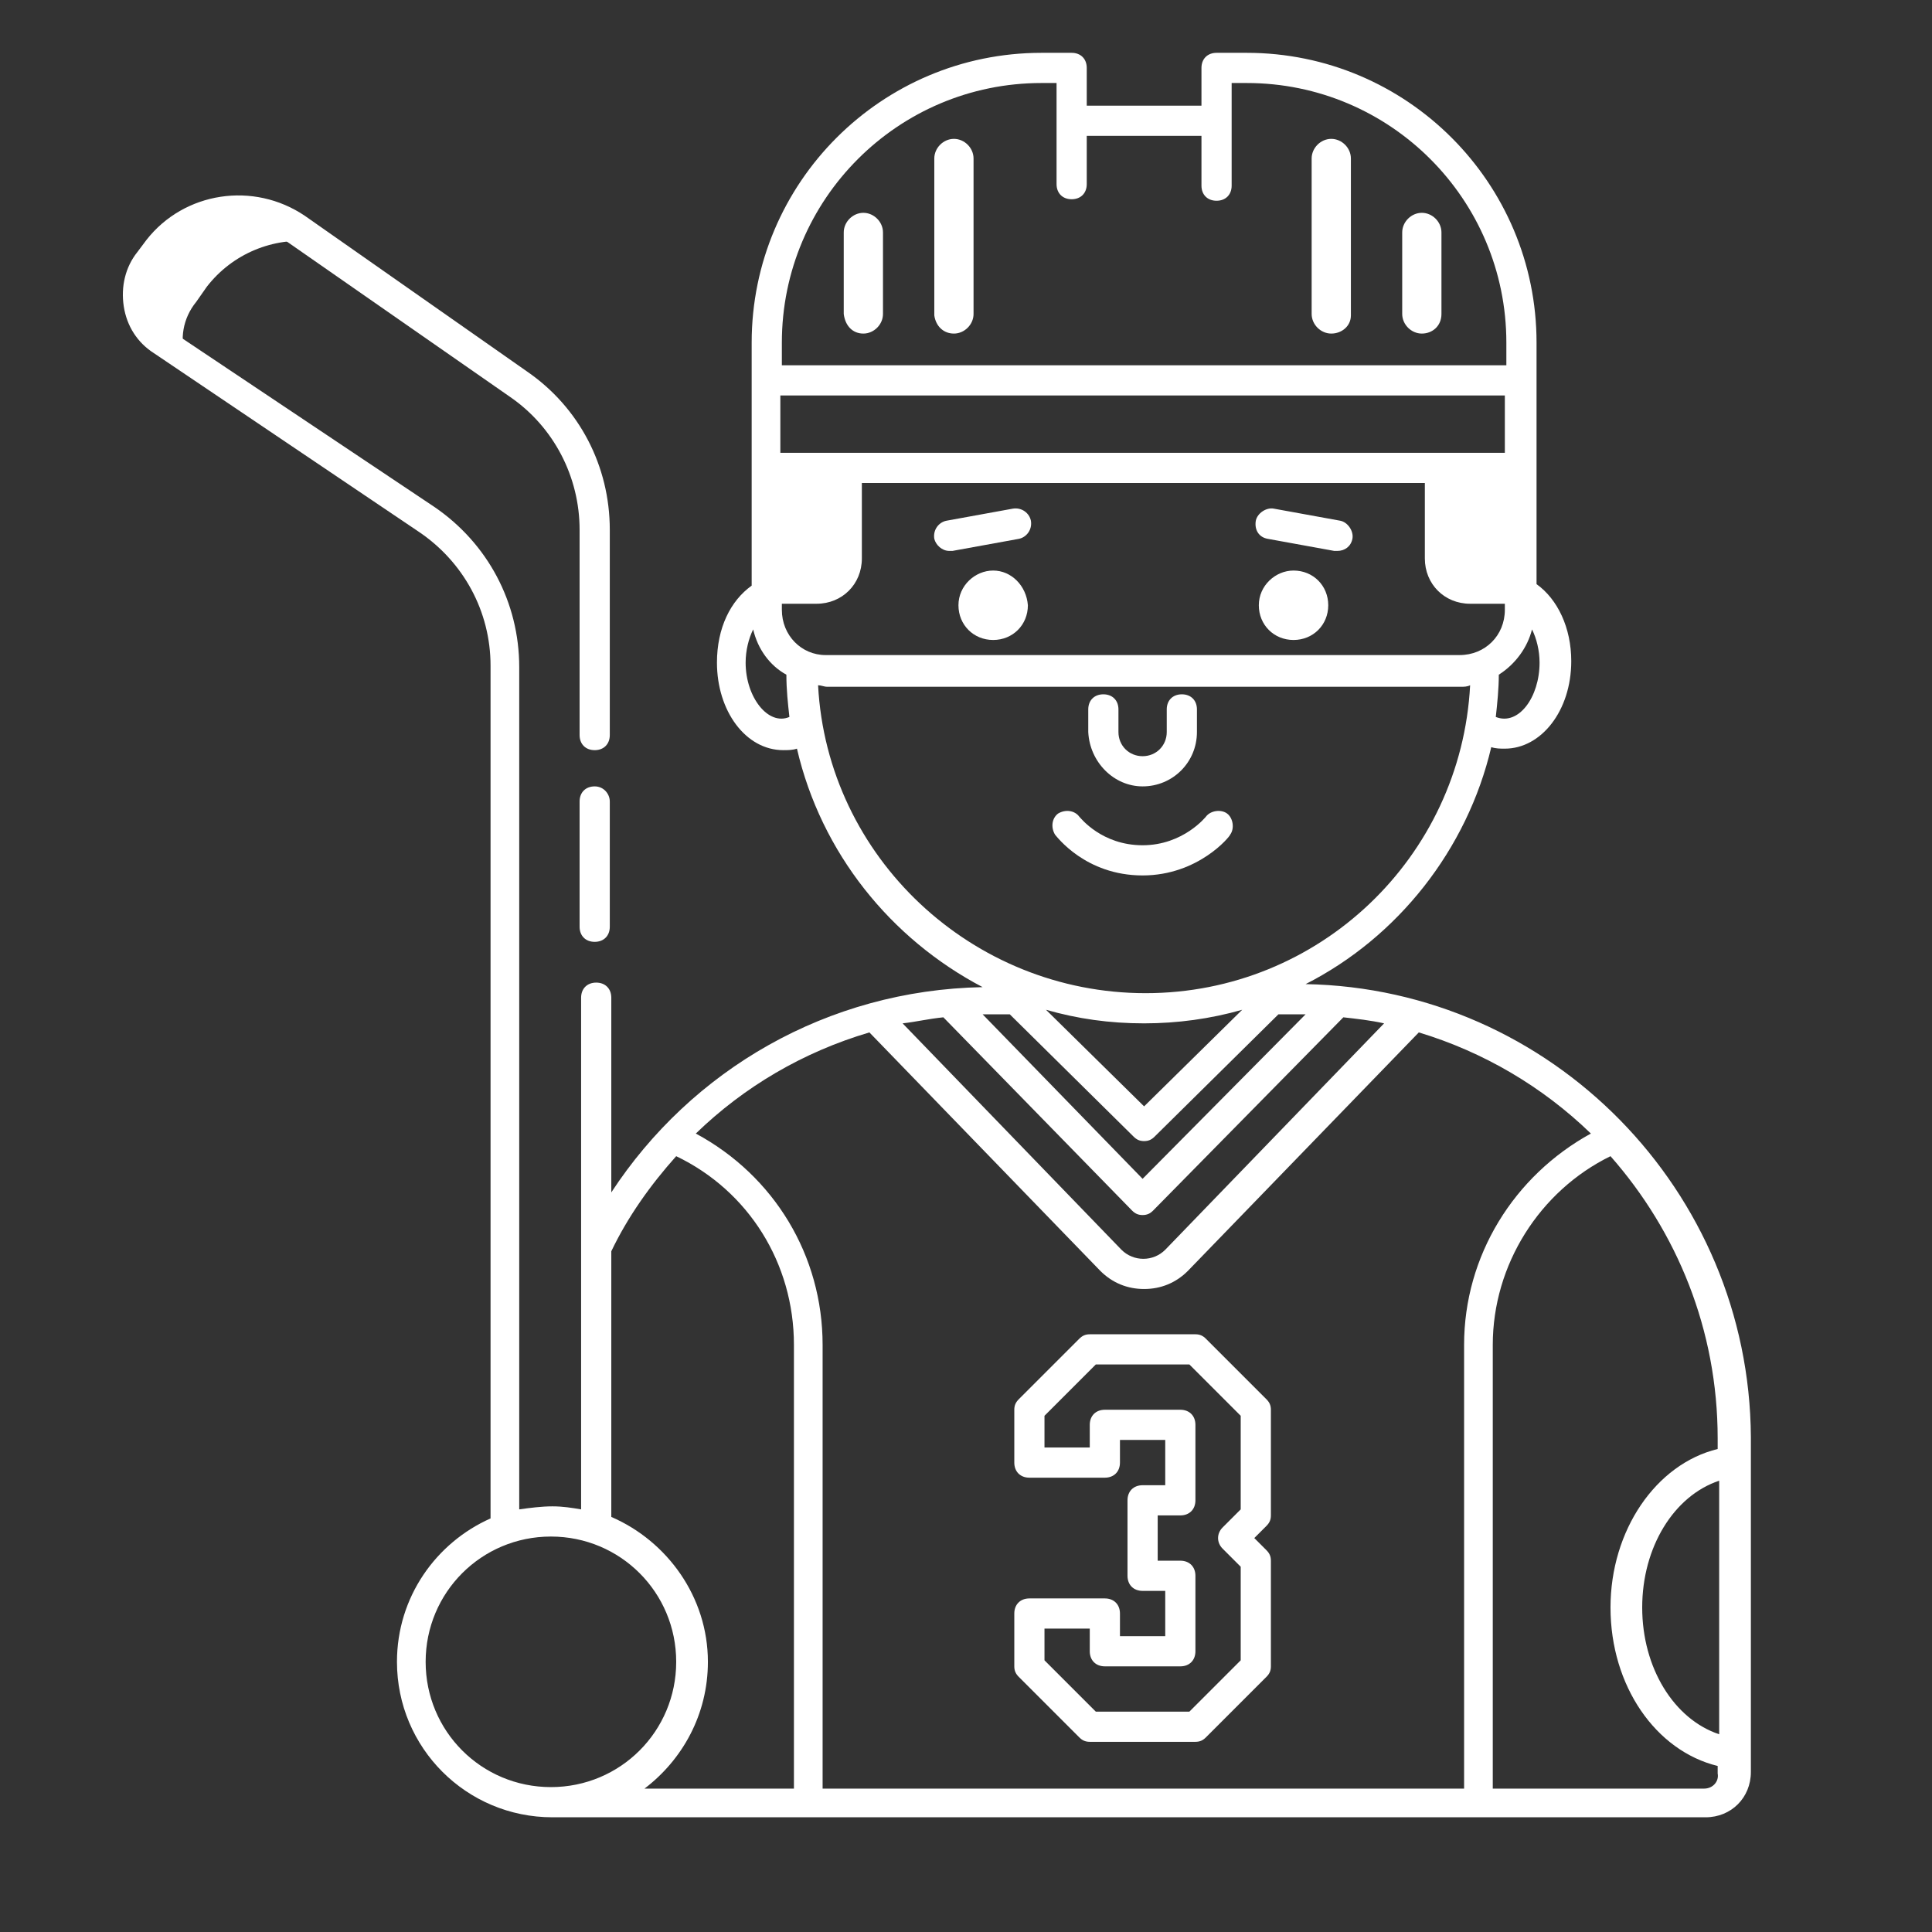 <?xml version="1.0" encoding="utf-8"?>
<!-- Generator: Adobe Illustrator 28.3.0, SVG Export Plug-In . SVG Version: 6.00 Build 0)  -->
<svg version="1.1" xmlns="http://www.w3.org/2000/svg" xmlns:xlink="http://www.w3.org/1999/xlink" x="0px" y="0px"
	 viewBox="0 0 128 128" style="enable-background:new 0 0 128 128;" xml:space="preserve">
<rect x="0" y="0" width="128" height="128" fill="#333333" stroke="none"/>
<style type="text/css">
	.st0{display:none;}
	.st1{display:inline;stroke:#FFFFFF;stroke-miterlimit:10;}
	.st2{fill:#FFFFFF;}
</style>
<g id="Vrstva_2" class="st0">
	<rect y="-0.8" class="st1" width="129.8" height="131.8"/>
</g>
<g id="Layer_1">
	<g>
		<g>
			<g>
				<g>
					<g>
						<path class="st2" d="M88.2,22.1L88.2,22.1c-0.7,0-1.3-0.6-1.3-1.3V10.5c0-0.7,0.6-1.3,1.3-1.3l0,0c0.7,0,1.3,0.6,1.3,1.3v10.4
							C89.5,21.6,88.9,22.1,88.2,22.1z"/>
						<path class="st2" d="M94.2,22.1L94.2,22.1c-0.7,0-1.3-0.6-1.3-1.3v-5.4c0-0.7,0.6-1.3,1.3-1.3l0,0c0.7,0,1.3,0.6,1.3,1.3v5.4
							C95.5,21.6,94.9,22.1,94.2,22.1z"/>
					</g>
					<g>
						<path class="st2" d="M63.2,22.1L63.2,22.1c0.7,0,1.3-0.6,1.3-1.3V10.5c0-0.7-0.6-1.3-1.3-1.3l0,0c-0.7,0-1.3,0.6-1.3,1.3v10.4
							C62,21.6,62.5,22.1,63.2,22.1z"/>
						<path class="st2" d="M57.2,22.1L57.2,22.1c0.7,0,1.3-0.6,1.3-1.3v-5.4c0-0.7-0.6-1.3-1.3-1.3l0,0c-0.7,0-1.3,0.6-1.3,1.3v5.4
							C56,21.6,56.5,22.1,57.2,22.1z"/>
					</g>
				</g>
				<path class="st2" d="M100.7,39h-3.3c-1.1,0-2-0.9-2-2v-6h5.3V39z"/>
				<path class="st2" d="M54.1,39h-3.3v-8h5.3v6C56.1,38.1,55.2,39,54.1,39z"/>
			</g>
			<g>
				<path class="st2" d="M13,20l0.7-1c1.7-2.2,4.4-3.3,7.1-3l-1.2-0.8c-2.9-2-6.9-1.4-9.1,1.4l-0.6,0.8c-1.3,1.7-0.9,4.1,0.9,5.3
					l1.5,1C11.9,22.5,12.1,21.1,13,20z"/>
			</g>
			<g>
				<g>
					<path class="st2" d="M71.5,115.1c0.2,0.2,0.4,0.3,0.7,0.3h7c0.3,0,0.5-0.1,0.7-0.3l4-4c0.2-0.2,0.3-0.4,0.3-0.7v-7
						c0-0.3-0.1-0.5-0.3-0.7l-0.8-0.8l0.8-0.8c0.2-0.2,0.3-0.4,0.3-0.7v-7c0-0.3-0.1-0.5-0.3-0.7l-4-4c-0.2-0.2-0.4-0.3-0.7-0.3h-7
						c-0.3,0-0.5,0.1-0.7,0.3l-4,4c-0.2,0.2-0.3,0.4-0.3,0.7v3.5c0,0.6,0.4,1,1,1h5c0.6,0,1-0.4,1-1v-1.5h3v3h-1.5c-0.6,0-1,0.4-1,1
						v5c0,0.6,0.4,1,1,1h1.5v3h-3v-1.5c0-0.6-0.4-1-1-1h-5c-0.6,0-1,0.4-1,1v3.5c0,0.3,0.1,0.5,0.3,0.7L71.5,115.1z M69.2,107.9h3
						v1.5c0,0.6,0.4,1,1,1h5c0.6,0,1-0.4,1-1v-5c0-0.6-0.4-1-1-1h-1.5v-3h1.5c0.6,0,1-0.4,1-1v-5c0-0.6-0.4-1-1-1h-5
						c-0.6,0-1,0.4-1,1v1.5h-3v-2.1l3.4-3.4h6.2l3.4,3.4v6.2l-1.2,1.2c-0.4,0.4-0.4,1,0,1.4l1.2,1.2v6.2l-3.4,3.4h-6.2l-3.4-3.4
						V107.9z"/>
					<path class="st2" d="M86.5,65.2c6.1-3.1,10.7-8.9,12.3-15.7c0.3,0.1,0.6,0.1,0.9,0.1c2.4,0,4.4-2.5,4.4-5.8
						c0-2.2-0.9-4.1-2.3-5.1V22.7c0-10.6-8.6-19.2-19.2-19.2h-2c-0.6,0-1,0.4-1,1V7h-7.6V4.5c0-0.6-0.4-1-1-1h-2
						c-10.6,0-19.2,8.6-19.2,19.2v16.1c-1.4,1-2.3,2.8-2.3,5.1c0,3.2,1.9,5.8,4.4,5.8c0.3,0,0.6,0,0.9-0.1
						c1.6,6.9,6.2,12.6,12.3,15.8c-10.3,0.2-19.3,5.5-24.6,13.6V66.1c0-0.6-0.4-1-1-1s-1,0.4-1,1V100c-0.6-0.1-1.2-0.2-1.9-0.2
						c-0.7,0-1.5,0.1-2.2,0.2V44.2c0-4.3-2.1-8.2-5.6-10.6L11.3,21.9c-0.6-0.4-1-1.1-1.2-1.8s0.1-1.5,0.5-2.1l0.6-0.8
						c1.9-2.4,5.3-2.9,7.8-1.2l14.8,10.3c2.9,2,4.6,5.3,4.6,8.8v13.6c0,0.6,0.4,1,1,1s1-0.4,1-1V35.1c0-4.2-2-8.1-5.5-10.5
						L20.2,14.3c-3.4-2.3-8-1.6-10.5,1.6l-0.6,0.8c-0.8,1-1.1,2.3-0.9,3.6c0.2,1.3,0.9,2.4,2,3.1l17.5,11.8c3,2,4.8,5.3,4.8,8.9
						v56.5c-3.6,1.6-6.2,5.2-6.2,9.5c0,5.7,4.6,10.3,10.3,10.3h76.4c1.7,0,3-1.3,3-3V95.2C115.9,78.9,102.8,65.5,86.5,65.2z
						 M113.9,114.9c-3-1-5.1-4.4-5.1-8.4c0-4,2.1-7.4,5.1-8.4V114.9z M62.5,67.4L75,80.2c0.2,0.2,0.4,0.3,0.7,0.3s0.5-0.1,0.7-0.3
						L89,67.4c0.9,0.1,1.8,0.2,2.7,0.4l-14.5,15c-0.8,0.8-2.1,0.8-2.9,0l-14.5-15C60.7,67.7,61.5,67.5,62.5,67.4z M66.9,67.2
						l8.2,8.1c0.2,0.2,0.4,0.3,0.7,0.3s0.5-0.1,0.7-0.3l8.2-8.1h1.3c0.2,0,0.3,0,0.5,0L75.7,78.1L65.1,67.2c0.2,0,0.3,0,0.5,0
						C65.6,67.2,66.9,67.2,66.9,67.2z M69.3,66.9c2.1,0.6,4.2,0.9,6.5,0.9c2.2,0,4.4-0.3,6.5-0.9l-6.5,6.4L69.3,66.9z M84.3,66.2
						L84.3,66.2C84.3,66.2,84.3,66.2,84.3,66.2L84.3,66.2z M51.8,40.4V40h2.3c1.7,0,3-1.3,3-3v-5h37.3v5c0,1.7,1.3,3,3,3h2.3v0.4
						c0,1.7-1.3,3-3,3h-42C53.1,43.4,51.8,42.1,51.8,40.4z M99.7,38h-2.3c-0.6,0-1-0.4-1-1v-5h3.3V38z M99.7,30h-48v-3.8h48V30z
						 M51.8,32h3.3v5c0,0.6-0.4,1-1,1h-2.3V32z M99.1,47.5c0.1-0.9,0.2-1.9,0.2-2.8c1.1-0.7,1.9-1.8,2.2-3c0.3,0.6,0.5,1.4,0.5,2.2
						C102,46.2,100.6,48.1,99.1,47.5z M69,5.5h1v6.7c0,0.6,0.4,1,1,1s1-0.4,1-1V9h7.6v3.3c0,0.6,0.4,1,1,1s1-0.4,1-1V5.5h1
						c9.5,0,17.2,7.7,17.2,17.2v1.5h-48v-1.5C51.8,13.2,59.5,5.5,69,5.5z M49.4,43.9c0-0.8,0.2-1.6,0.5-2.2c0.3,1.3,1.1,2.4,2.2,3
						c0,1,0.1,1.9,0.2,2.8C50.9,48.1,49.4,46.2,49.4,43.9z M54.2,45.4c0.2,0,0.4,0.1,0.6,0.1h42c0.2,0,0.4,0,0.6-0.1
						c-0.6,11.4-10,20.4-21.5,20.4S54.8,56.8,54.2,45.4z M67.2,66.2L67.2,66.2L67.2,66.2C67.2,66.2,67.2,66.2,67.2,66.2z M57.6,68.4
						l15.3,15.8c0.8,0.8,1.8,1.2,2.9,1.2s2.1-0.4,2.9-1.2l15.3-15.8c4.3,1.3,8.2,3.6,11.4,6.7c-5.1,2.8-8.4,8.1-8.4,14v29.4H54.5
						V89.1c0-5.9-3.2-11.2-8.4-14C49.3,72,53.2,69.7,57.6,68.4z M28.2,110.1c0-4.6,3.7-8.3,8.3-8.3s8.3,3.7,8.3,8.3
						s-3.7,8.3-8.3,8.3S28.2,114.7,28.2,110.1z M46.9,110.1c0-4.3-2.7-8-6.4-9.6V82.9c1.1-2.3,2.6-4.4,4.3-6.3
						c4.8,2.3,7.8,7.1,7.8,12.5v29.4h-9.9C45.2,116.6,46.9,113.6,46.9,110.1z M112.9,118.5h-14V89.1c0-5.3,3.1-10.2,7.8-12.5
						c4.4,5,7.1,11.5,7.1,18.7v0.7c-4.1,1-7.1,5.4-7.1,10.5c0,5.2,3,9.5,7.1,10.5v0.5C113.9,118,113.5,118.5,112.9,118.5z"/>
					<path class="st2" d="M75.7,52.1c2,0,3.6-1.6,3.6-3.6V47c0-0.6-0.4-1-1-1s-1,0.4-1,1v1.5c0,0.9-0.7,1.6-1.6,1.6
						s-1.6-0.7-1.6-1.6V47c0-0.6-0.4-1-1-1s-1,0.4-1,1v1.5C72.2,50.5,73.8,52.1,75.7,52.1z"/>
					<path class="st2" d="M81.5,55.3c0.3-0.4,0.2-1.1-0.2-1.4c-0.4-0.3-1.1-0.2-1.4,0.2c0,0-1.5,1.9-4.2,1.9c-2.7,0-4.1-1.8-4.2-1.9
						c-0.3-0.4-0.9-0.5-1.4-0.2c-0.4,0.3-0.5,0.9-0.2,1.4c0.1,0.1,2,2.7,5.8,2.7C79.4,58,81.5,55.4,81.5,55.3z"/>
					<path class="st2" d="M65.8,37.8c-1.2,0-2.3,1-2.3,2.3s1,2.3,2.3,2.3s2.3-1,2.3-2.3C68,38.8,67,37.8,65.8,37.8z"/>
					<path class="st2" d="M85.7,37.8c-1.2,0-2.3,1-2.3,2.3s1,2.3,2.3,2.3s2.3-1,2.3-2.3C88,38.8,87,37.8,85.7,37.8z"/>
					<path class="st2" d="M84,35.7l4.4,0.8c0.1,0,0.1,0,0.2,0c0.5,0,0.9-0.3,1-0.8c0.1-0.5-0.3-1.1-0.8-1.2l-4.4-0.8
						c-0.5-0.1-1.1,0.3-1.2,0.8C83.1,35.1,83.4,35.6,84,35.7z"/>
					<path class="st2" d="M62.9,36.5c0.1,0,0.1,0,0.2,0l4.4-0.8c0.5-0.1,0.9-0.6,0.8-1.2c-0.1-0.5-0.6-0.9-1.2-0.8l-4.4,0.8
						c-0.5,0.1-0.9,0.6-0.8,1.2C62,36.1,62.4,36.5,62.9,36.5z"/>
					<path class="st2" d="M39.4,52.1c-0.6,0-1,0.4-1,1v8.3c0,0.6,0.4,1,1,1s1-0.4,1-1v-8.3C40.4,52.6,40,52.1,39.4,52.1z"/>
				</g>
			</g>
		</g>
	</g>
</g>
</svg>

